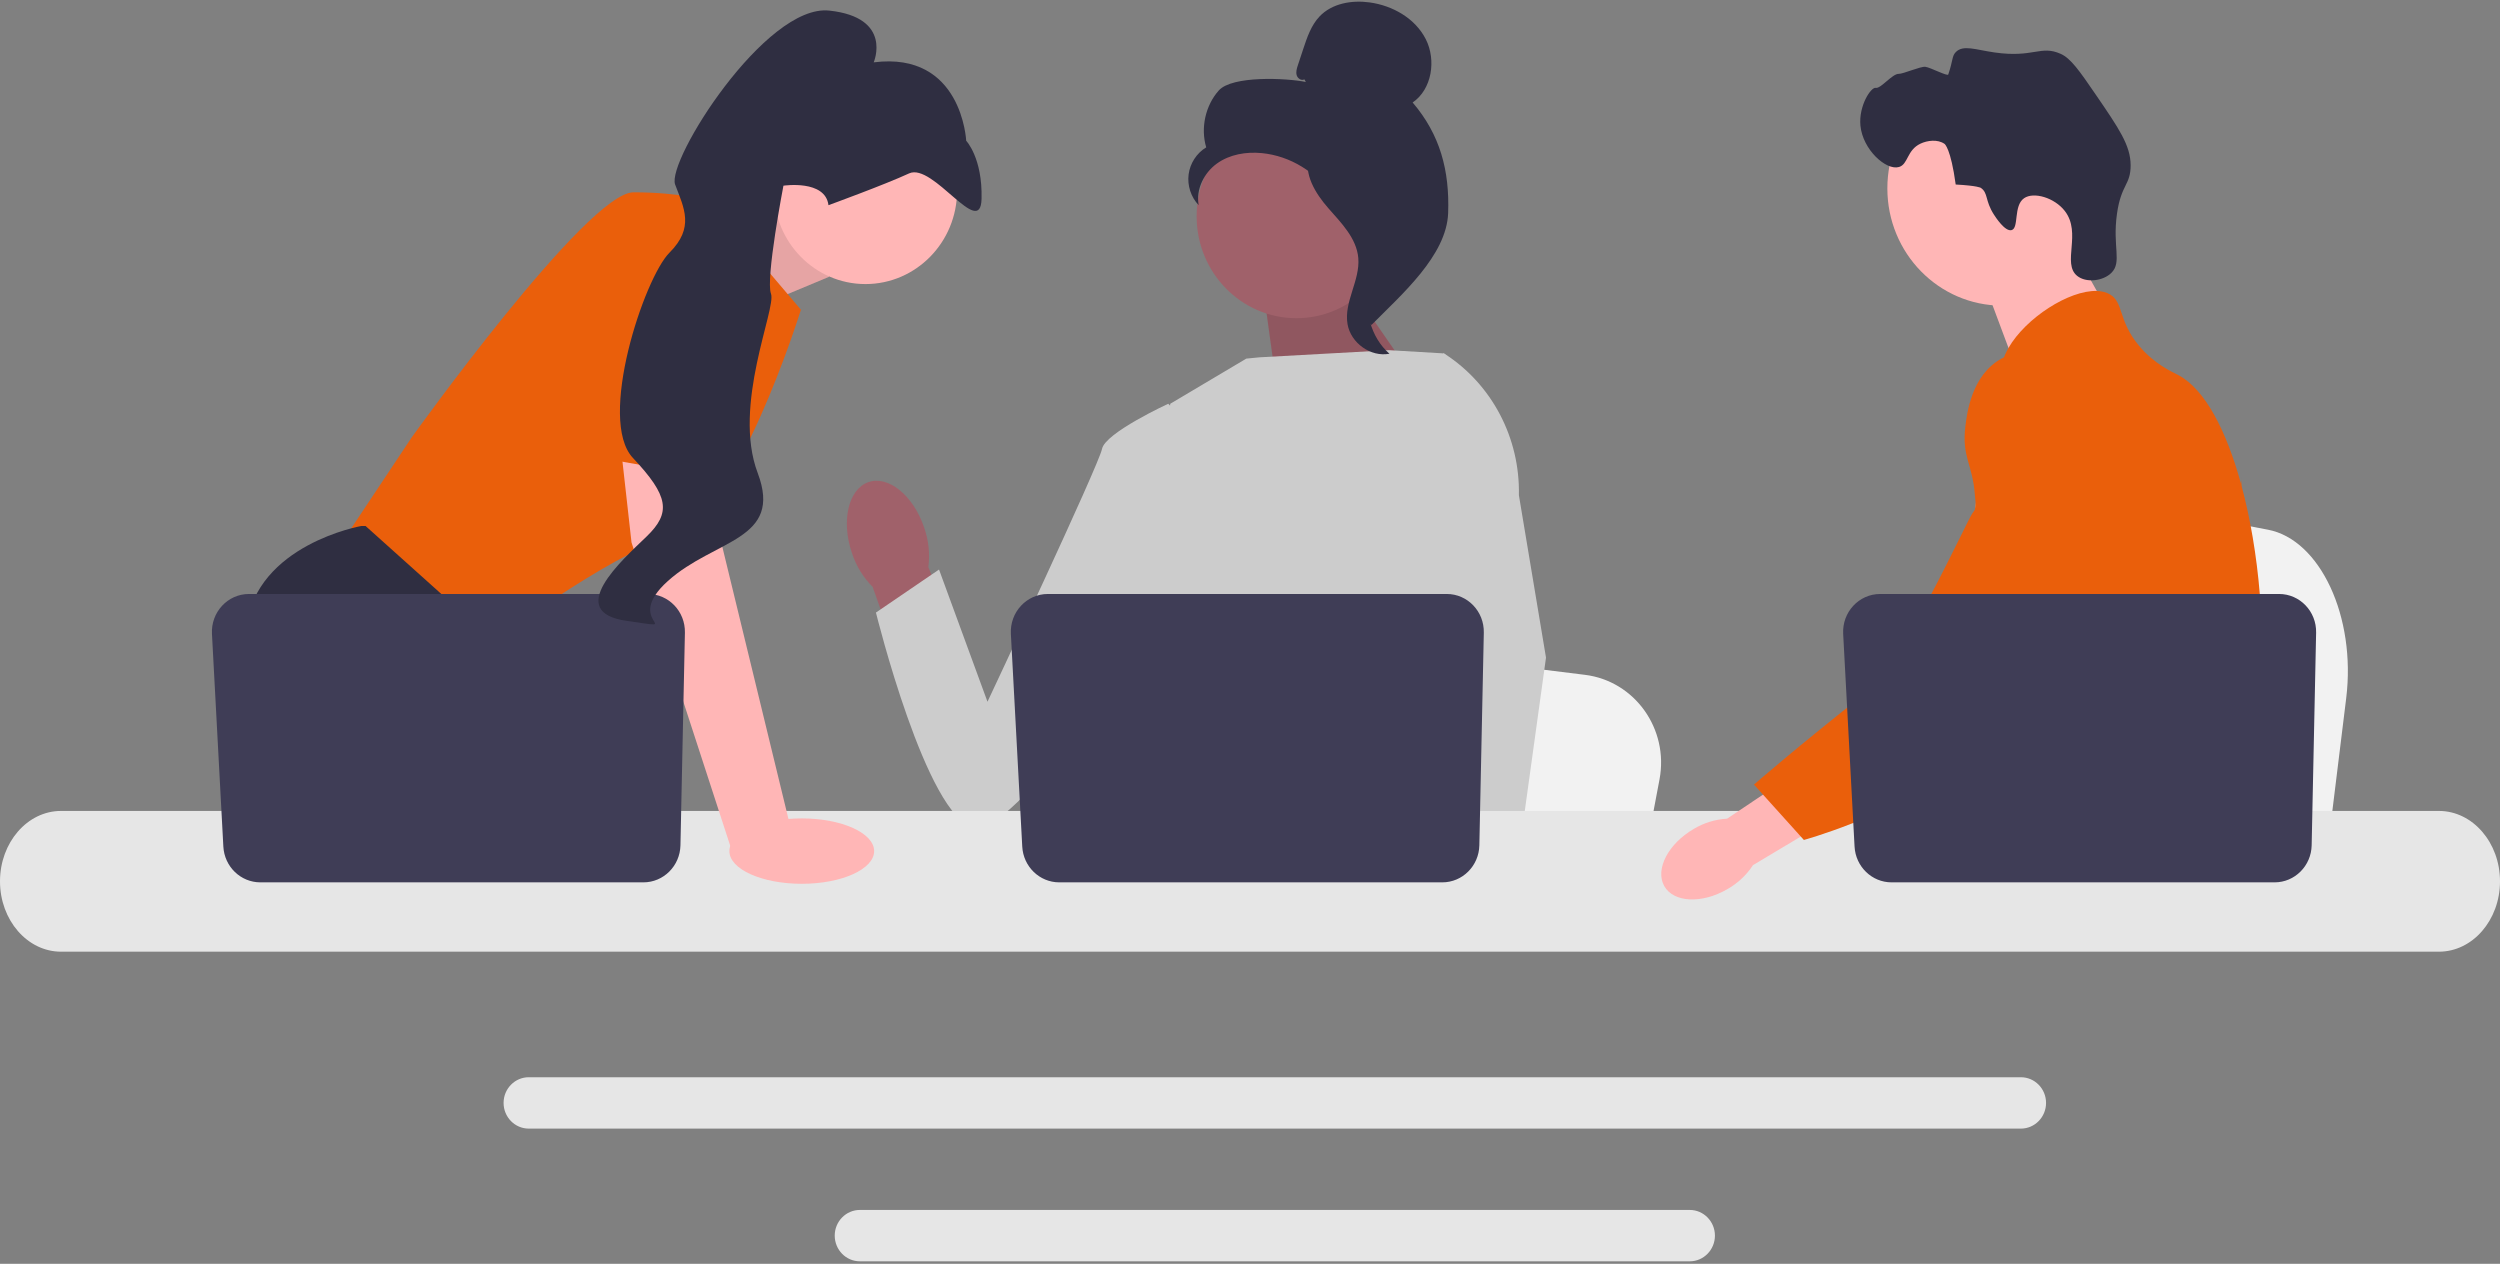 <svg width="362" height="183" viewBox="0 0 362 183" fill="none" xmlns="http://www.w3.org/2000/svg">
<rect x="0" y="0" width="362" height="183" fill="#808080" stroke="none"/>
<path d="M339.732 101.081L338.638 109.982L335.922 132.09H281.353C281.779 127.135 282.362 120.003 282.984 112.303C283.045 111.534 283.11 110.761 283.171 109.982C284.732 90.627 286.439 68.726 286.439 68.726L293.613 70.091L307.532 72.734L313.204 73.811L328.392 76.699C335.965 78.136 341.173 89.335 339.732 101.081V101.081Z" fill="#F2F2F2"/>
<path d="M298.456 32.91L305.167 44.904L292.269 54.239L286.767 39.497L298.456 32.91Z" fill="#FFB6B6"/>
<path d="M289.913 44.257C299.094 44.257 306.537 36.655 306.537 27.278C306.537 17.901 299.094 10.299 289.913 10.299C280.732 10.299 273.289 17.901 273.289 27.278C273.289 36.655 280.732 44.257 289.913 44.257Z" fill="#FFB6B6"/>
<path d="M288.72 31.074C287.4 29.022 287.918 27.948 286.812 27.195C286.812 27.195 286.368 26.891 283.185 26.718C282.473 21.48 281.583 20.845 281.583 20.845C280.558 20.113 279.036 20.351 278.09 20.798C276.088 21.745 276.32 23.791 274.972 24.182C273.11 24.723 269.723 21.675 269.389 18.185C269.117 15.338 270.912 12.573 271.625 12.719C272.331 12.864 274.022 10.66 274.935 10.694C275.558 10.717 278.105 9.586 278.791 9.675C279.539 9.771 282.007 11.086 282.109 10.786C282.824 8.698 282.614 8.118 283.22 7.521C284.295 6.463 286.052 7.2 288.809 7.596C294.482 8.41 295.472 6.499 298.38 7.794C299.848 8.448 301.077 10.212 303.475 13.714C306.828 18.611 308.505 21.059 308.515 23.915C308.526 26.827 307.146 26.642 306.539 30.954C305.864 35.753 307.298 37.948 305.731 39.507C304.52 40.712 302.058 40.998 300.765 39.94C298.55 38.13 301.448 33.76 298.998 30.568C297.493 28.608 294.468 27.737 293.082 28.705C291.515 29.8 292.378 33.015 291.276 33.32C290.333 33.581 288.95 31.431 288.72 31.074L288.72 31.074Z" fill="#2F2E41"/>
<path d="M327.445 97.946C326.981 106.044 325.14 108.6 324.494 118.163C324.353 120.263 324.269 122.7 324.269 125.606C324.269 126.347 324.273 127.064 324.273 127.764C324.273 129.254 324.245 130.662 324.075 132.09C323.946 133.231 323.725 134.379 323.358 135.589H287.553C287.549 135.581 287.549 135.573 287.545 135.565C287.336 134.634 287.203 133.745 287.102 132.893C287.069 132.621 287.041 132.354 287.017 132.09C286.985 131.781 286.957 131.477 286.929 131.176C286.82 129.978 286.711 128.846 286.453 127.764C286.106 126.269 285.477 124.861 284.187 123.503C283.66 122.947 283.132 122.515 282.616 122.136C282.515 122.066 282.418 121.996 282.317 121.926C280.89 120.926 279.54 120.205 278.371 118.163C278.351 118.135 278.335 118.102 278.319 118.073C278.117 117.715 277.593 116.776 277.214 115.525C276.815 114.224 276.574 112.589 277.009 110.918C278.045 106.958 281.882 106.563 285.018 102.561C285.356 102.129 285.691 101.651 286.009 101.12C287.428 98.765 287.811 96.691 288.263 94.225C288.335 93.825 288.4 93.43 288.452 93.047C288.492 92.759 288.529 92.475 288.557 92.195C288.807 89.844 288.686 87.819 288.392 86.008C287.432 80.076 284.603 76.403 286.602 71.08C287.231 69.409 288.122 68.153 289.02 67.079C290.923 64.802 292.878 63.325 292.539 60.385C292.196 57.421 289.996 57.014 289.75 54.424C289.625 53.115 290.044 51.736 290.83 50.382V50.378C293.345 46.018 299.625 42.004 303.615 42.132C304.353 42.153 305.006 42.321 305.55 42.646C307.521 43.832 306.699 46.421 309.718 50.052C311.963 52.749 314.502 53.827 315.466 54.338C319.283 56.372 322.387 62.37 324.494 70.039C324.511 70.097 324.527 70.154 324.543 70.216C325.845 75.02 326.764 80.475 327.219 86.008C327.413 88.35 327.526 90.705 327.55 93.035C327.57 94.896 327.53 96.51 327.445 97.946Z" fill="#EA5F0B"/>
<path d="M300.633 125.689L299.903 127.764L299.444 129.064L298.379 132.09L297.146 135.589H289.218L290.548 132.09L291.165 130.46L292.189 127.764L293.906 123.235L300.633 125.689Z" fill="#FFB6B6"/>
<path d="M324.619 69.331C324.599 69.599 324.571 69.895 324.543 70.216C324.229 73.485 323.487 79.335 322.403 86.008C321.83 89.528 321.161 93.278 320.407 97.004C318.787 105.043 316.772 112.96 314.494 118.163C314.087 119.102 313.668 119.95 313.241 120.699C312.914 121.272 312.571 121.835 312.213 122.391C311.052 124.215 309.75 125.944 308.4 127.558C308.348 127.628 308.287 127.694 308.227 127.764C308.009 128.027 307.783 128.286 307.558 128.546C306.453 129.818 305.324 131.003 304.232 132.09C302.902 133.416 301.62 134.589 300.472 135.589H287.597L287.545 135.565L285.691 134.725C285.691 134.725 286.219 134.091 287.102 132.893C287.283 132.65 287.476 132.382 287.686 132.09C287.944 131.732 288.222 131.337 288.52 130.909C289.141 130.011 289.846 128.957 290.604 127.764C292.072 125.454 293.744 122.614 295.433 119.324C295.627 118.941 295.824 118.554 296.022 118.163C296.026 118.151 296.034 118.139 296.038 118.126C296.372 117.459 296.703 116.772 297.033 116.072C299.835 110.119 300.637 105.179 300.867 103.578C301.189 101.314 301.636 98.148 301.515 94.665C301.435 92.368 301.108 89.939 300.331 87.527V87.523C300.169 87.016 299.988 86.51 299.782 86.008C299.415 85.106 298.98 84.217 298.464 83.34C296.187 79.479 294.337 79.318 292.866 75.111C292.43 73.863 291.443 71.048 291.745 68.075V68.071C291.782 67.705 291.842 67.334 291.922 66.964V66.96C291.942 66.857 291.971 66.75 291.999 66.647C292.229 65.737 292.608 64.835 293.184 63.979C294.309 62.316 295.844 61.328 297.219 60.739L297.223 60.735C298.811 60.06 300.181 59.916 300.448 59.891C306.336 59.356 310.903 64.412 313.398 67.174C314.361 68.24 315.244 69.133 316.05 69.862C322.326 75.584 324.047 71.928 324.494 70.039C324.563 69.747 324.599 69.496 324.619 69.331V69.331Z" fill="#EA5F0B"/>
<path d="M324.64 69.117C324.64 69.138 324.636 69.207 324.62 69.323C324.627 69.261 324.632 69.199 324.636 69.141C324.636 69.129 324.636 69.121 324.64 69.117Z" fill="#EA5F0B"/>
<path d="M292.628 155.984H76.562C74.555 155.984 72.918 157.651 72.918 159.701C72.918 161.755 74.555 163.422 76.562 163.422H292.628C294.635 163.422 296.268 161.755 296.268 159.701C296.268 157.651 294.635 155.984 292.628 155.984Z" fill="#E6E6E6"/>
<path d="M244.679 175.2H124.507C122.5 175.2 120.868 176.868 120.868 178.918C120.868 180.968 122.5 182.639 124.507 182.639H244.679C246.686 182.639 248.322 180.968 248.322 178.918C248.322 176.868 246.686 175.2 244.679 175.2Z" fill="#E6E6E6"/>
<path d="M100.605 33.7L114.222 27.846L120.063 40.075L105.753 46.041L100.605 33.7Z" fill="#FFB6B6"/>
<path opacity="0.1" d="M100.605 33.7L114.222 27.846L120.063 40.075L105.753 46.041L100.605 33.7Z" fill="black"/>
<path d="M102.541 29.04L115.974 44.848C115.974 44.848 106.629 74.972 97.284 77.657C87.939 80.341 70.709 93.465 70.709 93.465L49.099 79.148L59.612 63.34C59.612 63.34 85.019 27.846 91.736 27.846C98.452 27.846 102.541 29.04 102.541 29.04V29.04Z" fill="#EA5F0B"/>
<path d="M84.391 132.09H53.12L51.143 129.391L43.071 118.37L41.214 115.835C41.214 115.835 34.205 102.711 35.665 90.781C37.125 78.85 52.311 76.165 52.311 76.165H52.936L71.527 92.85L70.417 108.378L76.305 118.37L84.391 132.09Z" fill="#2F2E41"/>
<path d="M59.524 132.09H51.143V119.414L59.524 132.09Z" fill="#2F2E41"/>
<path d="M240.299 112.846L239.256 118.37L236.669 132.09H184.69C185.096 129.015 185.651 124.589 186.243 119.811C186.302 119.334 186.363 118.853 186.422 118.37C187.908 106.359 189.535 92.767 189.535 92.767L196.368 93.614L209.627 95.254L215.029 95.923L229.497 97.715C236.71 98.607 241.671 105.557 240.299 112.846H240.299Z" fill="#F2F2F2"/>
<path d="M313.859 132.09H285.666C286.096 131.574 286.338 131.276 286.338 131.276L294.789 129.85L312.203 126.915C312.203 126.915 312.998 129.012 313.859 132.09V132.09Z" fill="#2F2E41"/>
<path d="M194.273 39.665L206.533 57.375L185.147 58.027L182.851 41.384L194.273 39.665Z" fill="#A0616A"/>
<path opacity="0.1" d="M194.273 39.665L206.533 57.375L185.147 58.027L182.851 41.384L194.273 39.665Z" fill="black"/>
<path d="M133.809 76.358C132.235 71.723 128.619 68.794 125.731 69.817C122.843 70.841 121.777 75.427 123.352 80.063C123.956 81.924 124.987 83.61 126.36 84.981L133.269 104.533L142.183 101.027L134.426 82.123C134.674 80.179 134.462 78.201 133.809 76.358Z" fill="#A0616A"/>
<path d="M216.801 67.334L216.784 85.382L215.14 92.048L211.758 105.759L209.297 118.37L207.463 127.765L206.809 131.121C206.315 131.458 205.824 131.78 205.334 132.09H162.618C160.191 130.602 158.833 129.445 158.833 129.445C158.833 129.445 159.505 128.8 160.273 127.765C161.57 126.018 163.138 123.154 162.177 120.419C161.976 119.846 161.923 119.149 161.984 118.37C162.376 113.234 167.65 104.548 167.65 104.548L166.558 91.657L166.079 86.008L169.455 58.463L180.462 51.928L182.362 51.741L201.12 50.706L208.872 51.162L209.226 51.26L216.801 67.334V67.334Z" fill="#CCCCCC"/>
<path d="M217.634 132.09H208.289L207.877 127.765L207.869 127.679L210.514 127.494L217.398 127.014L217.517 129.603L217.611 131.589L217.634 132.09Z" fill="#FFB6B6"/>
<path d="M219.935 71.698L223.86 95.222L220.657 118.37L220.157 121.973L219.275 128.335L219.004 130.292L219.013 130.504L219.08 132.09H207.982L207.574 127.765L207.539 127.378L206.703 118.519L206.689 118.37L204.916 99.585L208.391 86.008L208.648 85.009V85.006L210.16 61.759L208.989 51.195L208.978 51.096C209.001 51.111 209.021 51.126 209.045 51.141C209.106 51.18 209.167 51.219 209.226 51.26C216.048 55.681 220.113 63.436 219.935 71.698Z" fill="#CCCCCC"/>
<path d="M173.431 62.971L169.164 58.463C169.164 58.463 160.028 62.669 159.573 65.003C159.118 67.337 142.988 101.611 142.988 101.611L135.971 82.469L126.836 88.698C126.836 88.698 134.166 118.417 141.02 119.812C147.875 121.207 170.848 84.636 170.848 84.636L173.431 62.971H173.431Z" fill="#CCCCCC"/>
<path d="M353.159 117.424H8.837C3.963 117.424 0 121.998 0 127.616C0 133.235 3.963 137.804 8.837 137.804H353.159C358.033 137.804 362 133.235 362 127.616C362 121.998 358.033 117.424 353.159 117.424Z" fill="#E6E6E6"/>
<path d="M214.856 91.607L214.21 122.401C214.148 125.382 211.764 127.765 208.844 127.765H153.381C150.531 127.765 148.177 125.49 148.022 122.583L146.374 91.789C146.206 88.649 148.653 86.008 151.733 86.008H209.49C212.5 86.008 214.921 88.535 214.856 91.607Z" fill="#3F3D56"/>
<path d="M125.319 41.133C132.648 41.133 138.589 35.065 138.589 27.58C138.589 20.095 132.648 14.027 125.319 14.027C117.991 14.027 112.05 20.095 112.05 27.58C112.05 35.065 117.991 41.133 125.319 41.133Z" fill="#FFB6B6"/>
<path d="M103.125 63.042L104.585 79.148L114.514 120.011L105.936 123.081L91.444 78.552L89.442 60.656L103.125 63.042Z" fill="#FFB6B6"/>
<path d="M99.175 91.607L98.529 122.401C98.466 125.382 96.083 127.765 93.163 127.765H37.7C34.849 127.765 32.496 125.49 32.341 122.583L30.692 91.789C30.524 88.649 32.972 86.008 36.051 86.008H93.809C96.819 86.008 99.24 88.535 99.175 91.607Z" fill="#3F3D56"/>
<path d="M116.095 127.974C121.883 127.974 126.575 125.854 126.575 123.239C126.575 120.625 121.883 118.505 116.095 118.505C110.307 118.505 105.615 120.625 105.615 123.239C105.615 125.854 110.307 127.974 116.095 127.974Z" fill="#FFB6B6"/>
<path d="M82.537 65.504L88.523 32.917C88.523 32.917 105.169 30.531 105.753 36.198C106.337 41.865 105.336 69.561 105.336 69.561L82.537 65.504V65.504Z" fill="#EA5F0B"/>
<path d="M119.963 29.711C119.963 29.711 128.171 26.719 131.634 25.109C135.097 23.499 141.976 34.728 142.129 28.798C142.282 22.867 139.905 20.38 139.905 20.38C139.905 20.38 139.311 7.406 126.513 9.028C126.513 9.028 129.328 2.537 120.088 1.534C110.848 0.53 96.473 23.32 97.76 26.726C99.047 30.131 100.591 32.947 96.938 36.589C93.286 40.23 86.446 60.782 91.65 66.312C96.854 71.843 97.195 74.243 93.63 77.683C90.064 81.124 81.637 88.605 90.749 89.904C99.861 91.203 89.915 90.233 96.709 84.13C103.502 78.027 113.415 78.276 109.713 68.484C106.012 58.693 112.443 44.661 111.638 42.533C110.833 40.404 113.441 26.887 113.441 26.887C113.441 26.887 119.509 25.977 119.963 29.711V29.711Z" fill="#2F2E41"/>
<path d="M187.717 46.075C195.695 46.075 202.162 39.47 202.162 31.322C202.162 23.174 195.695 16.568 187.717 16.568C179.739 16.568 173.272 23.174 173.272 31.322C173.272 39.47 179.739 46.075 187.717 46.075Z" fill="#A0616A"/>
<path d="M188.87 11.487C188.452 11.736 187.892 11.359 187.758 10.884C187.624 10.409 187.78 9.905 187.935 9.436L188.714 7.079C189.267 5.407 189.854 3.676 191.051 2.403C192.858 0.482 195.729 -0.006 198.314 0.348C201.634 0.802 204.909 2.638 206.453 5.674C207.996 8.71 207.339 12.946 204.55 14.84C208.525 19.494 209.911 24.68 209.692 30.851C209.473 37.022 202.889 42.702 198.595 47.049C197.636 46.456 196.764 43.673 197.291 42.663C197.818 41.652 197.063 40.481 197.716 39.55C198.369 38.619 198.915 40.101 198.255 39.175C197.839 38.591 199.465 37.247 198.845 36.898C195.85 35.207 194.854 31.393 192.972 28.473C190.703 24.951 186.819 22.565 182.709 22.17C180.445 21.952 178.054 22.346 176.198 23.689C174.342 25.031 173.141 27.43 173.571 29.711C172.456 28.555 171.902 26.861 172.111 25.253C172.32 23.645 173.289 22.158 174.66 21.34C173.826 18.524 174.541 15.284 176.476 13.104C178.412 10.925 186.263 11.296 189.089 11.87L188.87 11.487Z" fill="#2F2E41"/>
<path d="M189.309 22.255C193.051 22.668 195.753 25.979 198.035 29.036C199.35 30.799 200.728 32.745 200.695 34.961C200.662 37.201 199.195 39.122 198.494 41.245C197.349 44.715 198.465 48.843 201.192 51.221C198.498 51.743 195.585 49.68 195.12 46.919C194.578 43.706 196.963 40.604 196.681 37.356C196.432 34.495 194.224 32.292 192.347 30.153C190.47 28.013 188.707 25.174 189.571 22.44L189.309 22.255Z" fill="#2F2E41"/>
<path d="M245.258 120.028C241.551 122.181 239.634 125.881 240.976 128.29C242.319 130.699 246.411 130.906 250.119 128.751C251.612 127.911 252.886 126.718 253.835 125.272L269.428 115.946L264.987 108.565L250.086 118.543C248.384 118.637 246.728 119.146 245.258 120.028Z" fill="#FFB6B6"/>
<path d="M298.055 51.635C297.589 51.446 293.5 49.864 289.767 51.952C285.479 54.351 284.817 59.826 284.585 61.747C284.048 66.183 285.629 67.177 285.963 71.668C286.587 80.07 288.233 70.485 285.604 74.32C284.694 75.648 275.4 96.22 270.274 100.25C260.304 108.087 253.974 113.606 253.974 113.606L261.201 121.625C261.201 121.625 272.621 118.517 282.715 111.823C293.069 104.956 298.247 101.523 302.252 94.806C302.597 94.228 310.85 79.914 306.417 64.085C305.406 60.475 303.554 53.86 298.055 51.635Z" fill="#EA5F0B"/>
<path d="M335.374 91.607L334.728 122.401C334.666 125.382 332.282 127.765 329.362 127.765H273.899C271.049 127.765 268.695 125.49 268.54 122.583L266.892 91.789C266.723 88.649 269.171 86.008 272.251 86.008H330.008C333.018 86.008 335.439 88.535 335.374 91.607Z" fill="#3F3D56"/>
</svg>
